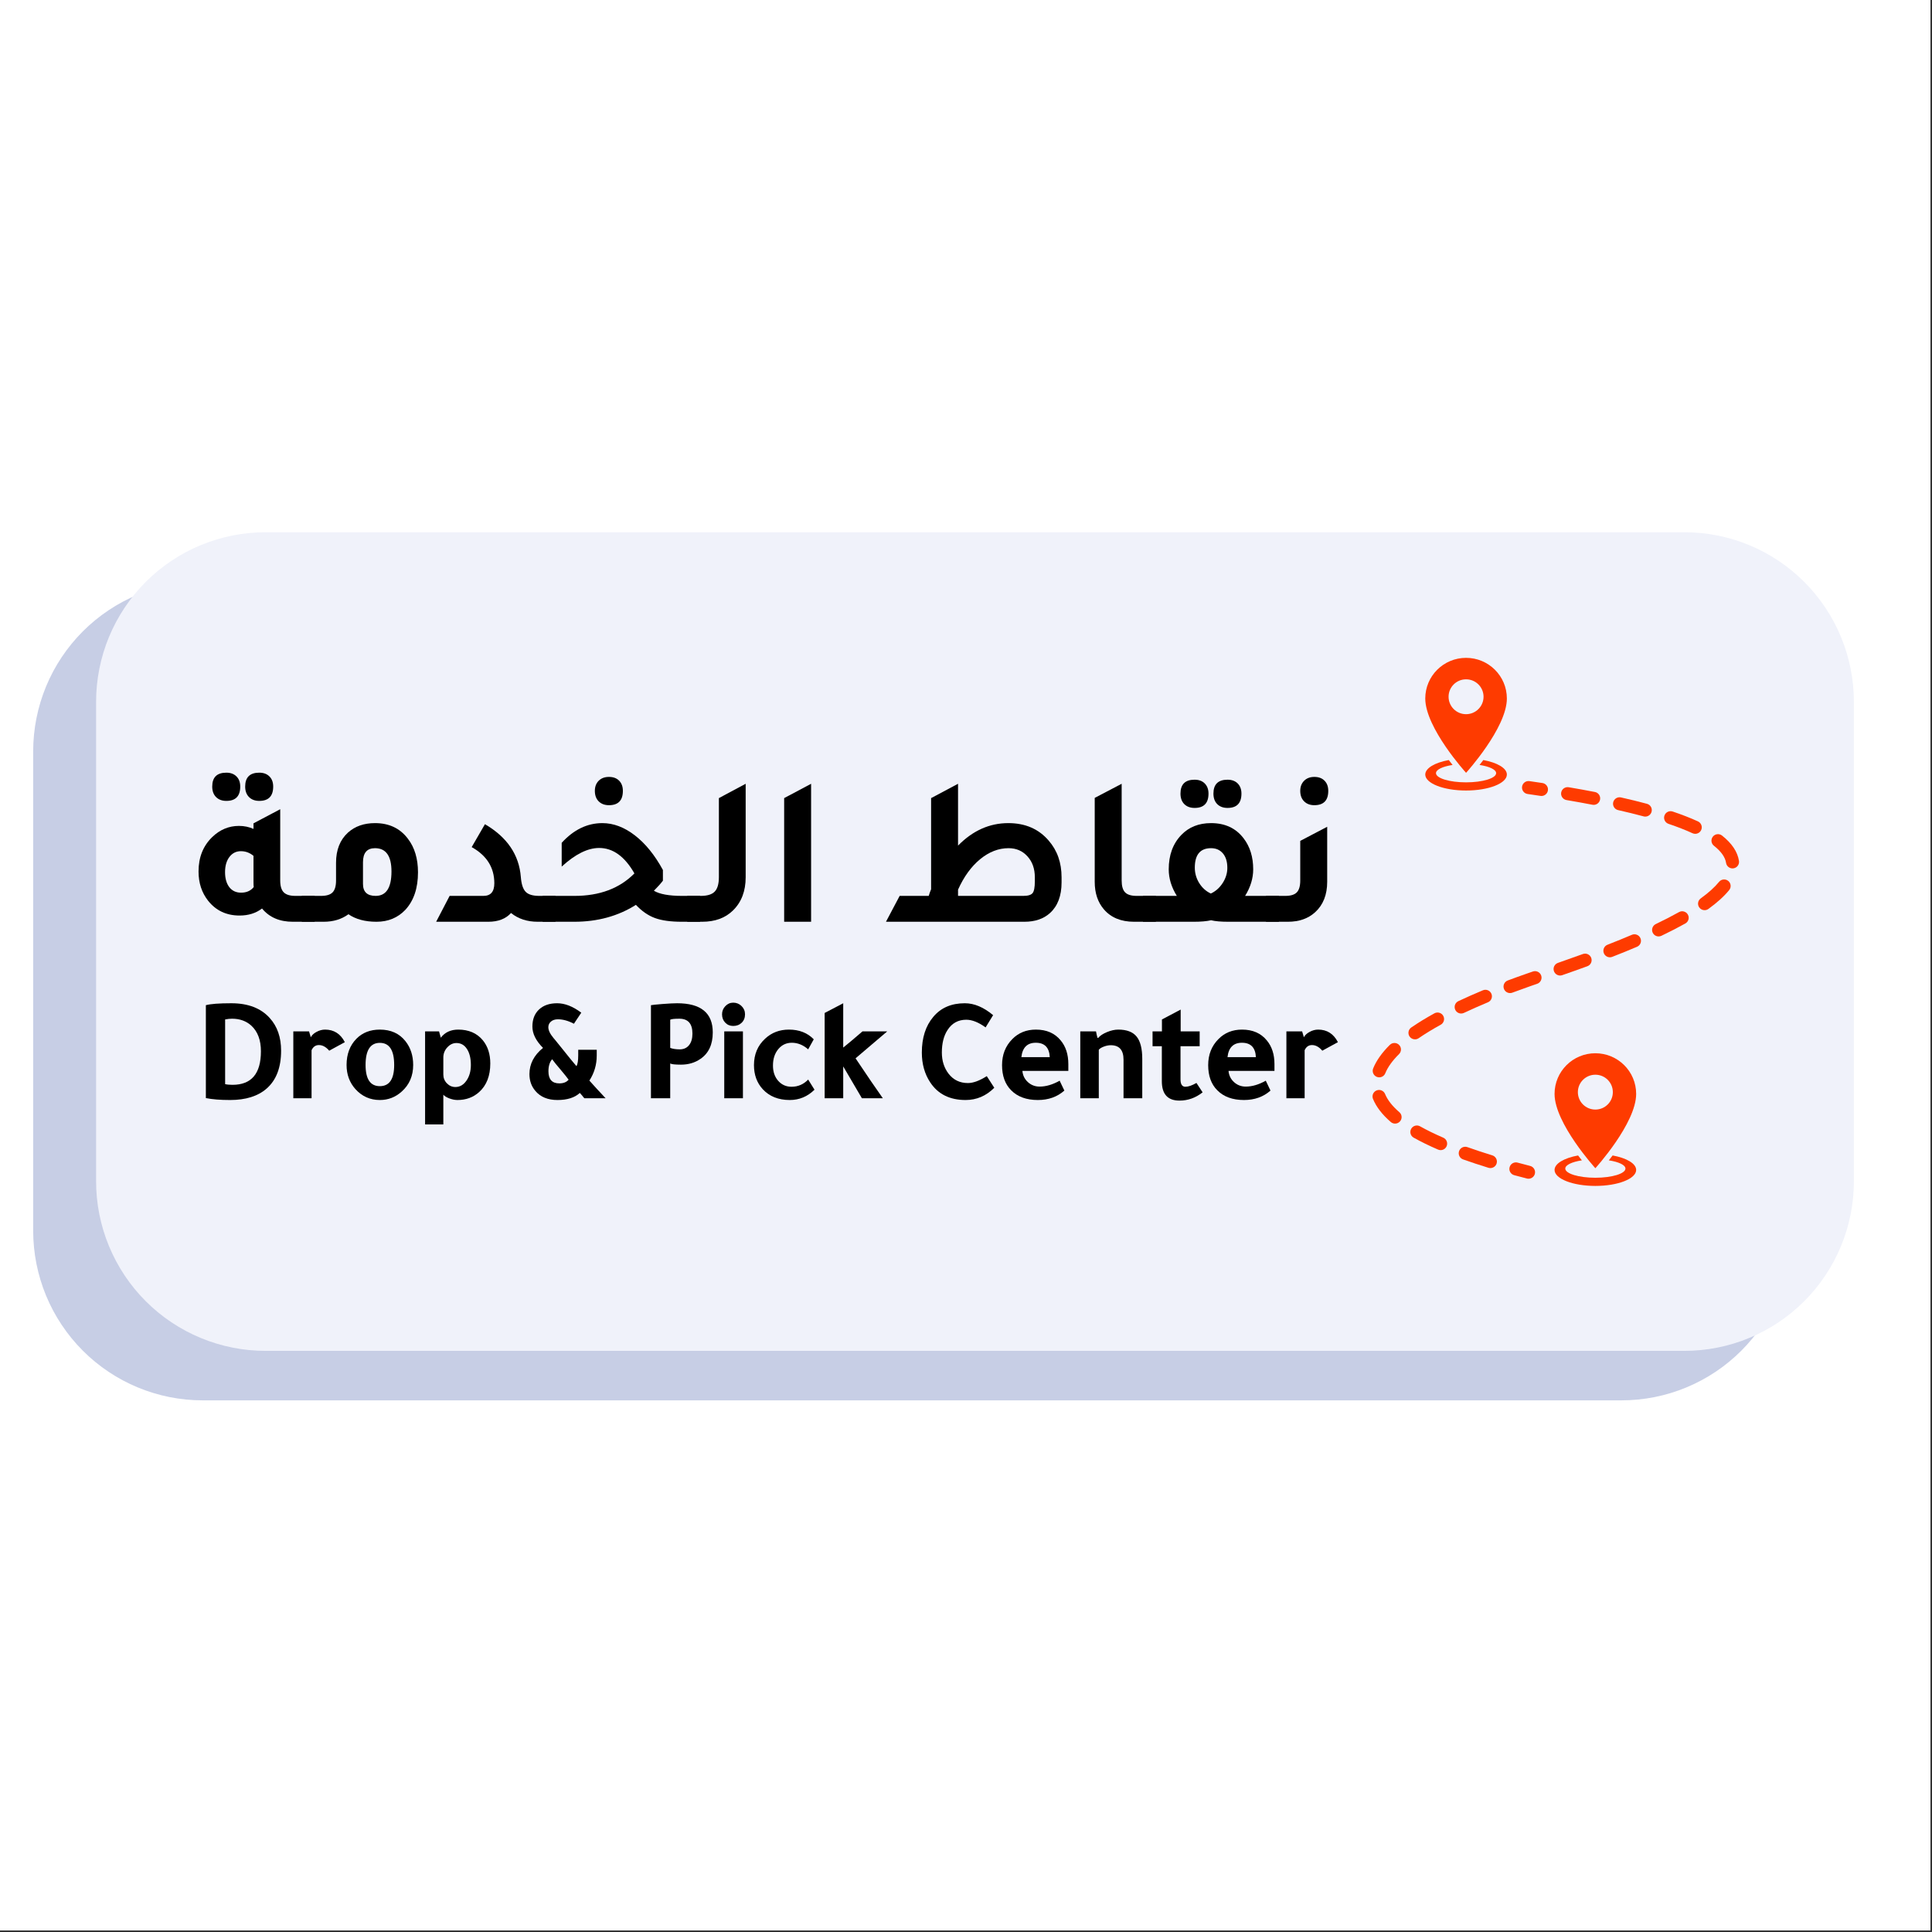 <svg xmlns="http://www.w3.org/2000/svg" xmlns:xlink="http://www.w3.org/1999/xlink" width="750" zoomAndPan="magnify" viewBox="0 0 562.5 562.5" height="750" preserveAspectRatio="xMidYMid meet" version="1.0"><rect x="0" y="0" width="562.5" height="562.5" fill="#333333" stroke="none"/><defs><g/><clipPath id="86d3b20c0d"><path d="M 0 0 L 562 0 L 562 562 L 0 562 Z M 0 0 " clip-rule="nonzero"/></clipPath><clipPath id="1f53e30587"><path d="M 9.59 169 L 522 169 L 522 407.711 L 9.59 407.711 Z M 9.59 169 " clip-rule="nonzero"/></clipPath><clipPath id="205ede6574"><path d="M 27 154.961 L 539.84 154.961 L 539.84 394 L 27 394 Z M 27 154.961 " clip-rule="nonzero"/></clipPath><clipPath id="5e90f3fd73"><path d="M 414 191.531 L 439 191.531 L 439 226 L 414 226 Z M 414 191.531 " clip-rule="nonzero"/></clipPath><clipPath id="f533c5fd39"><path d="M 452 336 L 477 336 L 477 345.281 L 452 345.281 Z M 452 336 " clip-rule="nonzero"/></clipPath><clipPath id="4756083885"><path d="M 399.262 317 L 409 317 L 409 328 L 399.262 328 Z M 399.262 317 " clip-rule="nonzero"/></clipPath><clipPath id="77de03e9a1"><path d="M 399.262 303 L 408 303 L 408 314 L 399.262 314 Z M 399.262 303 " clip-rule="nonzero"/></clipPath><clipPath id="bb6d4e0c36"><path d="M 498 242 L 506.512 242 L 506.512 253 L 498 253 Z M 498 242 " clip-rule="nonzero"/></clipPath></defs><g clip-path="url(#86d3b20c0d)"><path fill="#ffffff" d="M 0 0 L 562.5 0 L 562.5 1132.5 L 0 1132.5 Z M 0 0 " fill-opacity="1" fill-rule="nonzero"/><path fill="#ffffff" d="M 0 0 L 562.5 0 L 562.5 562.5 L 0 562.5 Z M 0 0 " fill-opacity="1" fill-rule="nonzero"/><path fill="#ffffff" d="M 0 0 L 562.5 0 L 562.5 562.5 L 0 562.5 Z M 0 0 " fill-opacity="1" fill-rule="nonzero"/></g><g clip-path="url(#1f53e30587)"><path fill="#c7cee5" d="M 59 169.363 L 472.098 169.363 C 473.715 169.363 475.324 169.445 476.934 169.602 C 478.543 169.762 480.141 170 481.723 170.312 C 483.309 170.629 484.875 171.023 486.422 171.492 C 487.969 171.961 489.488 172.504 490.98 173.125 C 492.473 173.742 493.934 174.434 495.355 175.195 C 496.781 175.957 498.168 176.789 499.512 177.688 C 500.855 178.586 502.152 179.551 503.398 180.574 C 504.648 181.602 505.844 182.688 506.988 183.828 C 508.129 184.973 509.215 186.172 510.238 187.422 C 511.266 188.672 512.227 189.969 513.125 191.312 C 514.02 192.656 514.852 194.043 515.613 195.469 C 516.375 196.895 517.066 198.355 517.684 199.852 C 518.301 201.344 518.844 202.867 519.316 204.414 C 519.785 205.961 520.176 207.527 520.492 209.113 C 520.805 210.703 521.043 212.301 521.203 213.91 C 521.359 215.52 521.438 217.133 521.438 218.75 L 521.438 358.324 C 521.438 359.941 521.359 361.555 521.203 363.164 C 521.043 364.773 520.805 366.375 520.492 367.961 C 520.176 369.547 519.785 371.113 519.316 372.66 C 518.844 374.207 518.301 375.73 517.684 377.223 C 517.066 378.719 516.375 380.18 515.613 381.605 C 514.852 383.031 514.02 384.418 513.125 385.762 C 512.227 387.105 511.266 388.402 510.238 389.656 C 509.215 390.906 508.129 392.102 506.988 393.246 C 505.844 394.391 504.648 395.473 503.398 396.5 C 502.152 397.527 500.855 398.488 499.512 399.387 C 498.168 400.285 496.781 401.117 495.355 401.879 C 493.934 402.641 492.473 403.332 490.98 403.949 C 489.488 404.57 487.969 405.113 486.422 405.582 C 484.875 406.051 483.309 406.445 481.723 406.762 C 480.141 407.078 478.543 407.312 476.934 407.473 C 475.324 407.629 473.715 407.711 472.098 407.711 L 59 407.711 C 57.387 407.711 55.773 407.629 54.164 407.473 C 52.555 407.312 50.961 407.078 49.375 406.762 C 47.789 406.445 46.223 406.051 44.68 405.582 C 43.133 405.113 41.613 404.57 40.117 403.949 C 38.625 403.332 37.168 402.641 35.742 401.879 C 34.316 401.117 32.934 400.285 31.59 399.387 C 30.246 398.488 28.949 397.527 27.699 396.5 C 26.449 395.473 25.254 394.391 24.113 393.246 C 22.969 392.102 21.887 390.906 20.859 389.656 C 19.836 388.402 18.871 387.105 17.977 385.762 C 17.078 384.418 16.246 383.031 15.484 381.605 C 14.723 380.18 14.035 378.719 13.414 377.223 C 12.797 375.73 12.254 374.207 11.785 372.66 C 11.316 371.113 10.922 369.547 10.609 367.961 C 10.293 366.375 10.055 364.773 9.898 363.164 C 9.738 361.555 9.66 359.941 9.66 358.324 L 9.66 218.75 C 9.66 217.133 9.738 215.52 9.898 213.91 C 10.055 212.301 10.293 210.703 10.609 209.113 C 10.922 207.527 11.316 205.961 11.785 204.414 C 12.254 202.867 12.797 201.344 13.414 199.852 C 14.035 198.355 14.723 196.895 15.484 195.469 C 16.246 194.043 17.078 192.656 17.977 191.312 C 18.871 189.969 19.836 188.672 20.859 187.422 C 21.887 186.172 22.969 184.973 24.113 183.828 C 25.254 182.688 26.449 181.602 27.699 180.574 C 28.949 179.551 30.246 178.586 31.59 177.688 C 32.934 176.789 34.316 175.957 35.742 175.195 C 37.168 174.434 38.625 173.742 40.117 173.125 C 41.613 172.504 43.133 171.961 44.68 171.492 C 46.223 171.023 47.789 170.629 49.375 170.312 C 50.961 170 52.555 169.762 54.164 169.602 C 55.773 169.445 57.387 169.363 59 169.363 Z M 59 169.363 " fill-opacity="1" fill-rule="nonzero"/></g><g clip-path="url(#205ede6574)"><path fill="#f0f2fa" d="M 77.316 154.961 L 490.414 154.961 C 492.031 154.961 493.645 155.039 495.25 155.199 C 496.859 155.355 498.457 155.594 500.043 155.91 C 501.625 156.223 503.191 156.617 504.738 157.086 C 506.285 157.555 507.805 158.102 509.297 158.719 C 510.789 159.336 512.25 160.027 513.676 160.789 C 515.098 161.555 516.484 162.383 517.828 163.281 C 519.172 164.18 520.469 165.145 521.719 166.168 C 522.965 167.195 524.16 168.281 525.305 169.426 C 526.449 170.566 527.531 171.766 528.555 173.016 C 529.582 174.266 530.543 175.562 531.441 176.906 C 532.34 178.254 533.168 179.637 533.93 181.062 C 534.691 182.492 535.383 183.949 536 185.445 C 536.617 186.941 537.164 188.461 537.633 190.008 C 538.102 191.555 538.492 193.125 538.809 194.711 C 539.125 196.297 539.359 197.895 539.52 199.504 C 539.676 201.113 539.758 202.727 539.758 204.344 L 539.758 343.918 C 539.758 345.535 539.676 347.152 539.52 348.762 C 539.359 350.371 539.125 351.969 538.809 353.555 C 538.492 355.141 538.102 356.707 537.633 358.254 C 537.164 359.805 536.617 361.324 536 362.816 C 535.383 364.312 534.691 365.773 533.93 367.199 C 533.168 368.625 532.34 370.012 531.441 371.355 C 530.543 372.699 529.582 374 528.555 375.25 C 527.531 376.5 526.449 377.695 525.305 378.84 C 524.16 379.984 522.965 381.066 521.719 382.094 C 520.469 383.121 519.172 384.082 517.828 384.98 C 516.484 385.879 515.098 386.711 513.676 387.473 C 512.25 388.234 510.789 388.926 509.297 389.543 C 507.805 390.164 506.285 390.707 504.738 391.176 C 503.191 391.648 501.625 392.039 500.043 392.355 C 498.457 392.672 496.859 392.906 495.25 393.066 C 493.645 393.227 492.031 393.305 490.414 393.305 L 77.316 393.305 C 75.703 393.305 74.09 393.227 72.48 393.066 C 70.875 392.906 69.277 392.672 67.691 392.355 C 66.105 392.039 64.543 391.648 62.996 391.176 C 61.449 390.707 59.93 390.164 58.438 389.543 C 56.941 388.926 55.484 388.234 54.059 387.473 C 52.633 386.711 51.25 385.879 49.906 384.98 C 48.562 384.082 47.266 383.121 46.016 382.094 C 44.766 381.066 43.57 379.984 42.43 378.84 C 41.285 377.695 40.203 376.5 39.176 375.25 C 38.152 374 37.191 372.699 36.293 371.355 C 35.395 370.012 34.566 368.625 33.805 367.199 C 33.043 365.773 32.352 364.312 31.734 362.816 C 31.113 361.324 30.57 359.805 30.102 358.254 C 29.633 356.707 29.242 355.141 28.926 353.555 C 28.609 351.969 28.371 350.371 28.215 348.762 C 28.055 347.152 27.977 345.535 27.977 343.918 L 27.977 204.344 C 27.977 202.727 28.055 201.113 28.215 199.504 C 28.371 197.895 28.609 196.297 28.926 194.711 C 29.242 193.125 29.633 191.555 30.102 190.008 C 30.57 188.461 31.113 186.941 31.734 185.445 C 32.352 183.949 33.043 182.492 33.805 181.062 C 34.566 179.637 35.395 178.254 36.293 176.906 C 37.191 175.562 38.152 174.266 39.176 173.016 C 40.203 171.766 41.285 170.566 42.43 169.426 C 43.57 168.281 44.766 167.195 46.016 166.168 C 47.266 165.145 48.562 164.18 49.906 163.281 C 51.25 162.383 52.633 161.555 54.059 160.789 C 55.484 160.027 56.941 159.336 58.438 158.719 C 59.93 158.102 61.449 157.555 62.996 157.086 C 64.543 156.617 66.105 156.223 67.691 155.91 C 69.277 155.594 70.875 155.355 72.48 155.199 C 74.09 155.039 75.703 154.961 77.316 154.961 Z M 77.316 154.961 " fill-opacity="1" fill-rule="nonzero"/></g><path fill="#fe3b00" d="M 426.844 230.16 C 433.402 230.16 438.723 228.074 438.723 225.508 C 438.723 223.641 435.918 222.031 431.871 221.289 C 431.488 221.797 431.117 222.273 430.766 222.715 C 433.633 223.152 435.598 224.059 435.598 225.105 C 435.598 226.582 431.68 227.781 426.844 227.781 C 422.004 227.781 418.086 226.582 418.086 225.105 C 418.086 224.059 420.051 223.152 422.918 222.715 C 422.566 222.273 422.195 221.797 421.812 221.289 C 417.766 222.031 414.965 223.641 414.965 225.508 C 414.965 228.074 420.281 230.16 426.844 230.16 " fill-opacity="1" fill-rule="nonzero"/><g clip-path="url(#5e90f3fd73)"><path fill="#fe3b00" d="M 421.75 202.855 C 421.75 200.055 424.031 197.785 426.844 197.785 C 429.652 197.785 431.934 200.055 431.934 202.855 C 431.934 205.66 429.652 207.934 426.844 207.934 C 424.031 207.934 421.75 205.66 421.75 202.855 Z M 438.723 203.363 C 438.723 196.828 433.402 191.531 426.844 191.531 C 420.281 191.531 414.965 196.828 414.965 203.363 C 414.965 211.938 426.844 225.004 426.844 225.004 C 426.844 225.004 438.723 211.938 438.723 203.363 " fill-opacity="1" fill-rule="nonzero"/></g><g clip-path="url(#f533c5fd39)"><path fill="#fe3b00" d="M 469.516 336.41 C 469.133 336.918 468.762 337.395 468.41 337.836 C 471.277 338.273 473.246 339.18 473.246 340.227 C 473.246 341.703 469.324 342.902 464.488 342.902 C 459.652 342.902 455.73 341.703 455.73 340.227 C 455.73 339.18 457.699 338.273 460.562 337.836 C 460.215 337.395 459.844 336.918 459.457 336.41 C 455.41 337.152 452.609 338.762 452.609 340.629 C 452.609 343.199 457.926 345.281 464.488 345.281 C 471.047 345.281 476.367 343.199 476.367 340.629 C 476.367 338.762 473.562 337.152 469.516 336.41 " fill-opacity="1" fill-rule="nonzero"/></g><path fill="#fe3b00" d="M 464.488 323.051 C 461.676 323.051 459.395 320.781 459.395 317.98 C 459.395 315.176 461.676 312.902 464.488 312.902 C 467.301 312.902 469.578 315.176 469.578 317.98 C 469.578 320.781 467.301 323.051 464.488 323.051 Z M 464.488 306.652 C 457.926 306.652 452.609 311.949 452.609 318.488 C 452.609 327.059 464.488 340.125 464.488 340.125 C 464.488 340.125 476.367 327.059 476.367 318.488 C 476.367 311.949 471.047 306.652 464.488 306.652 " fill-opacity="1" fill-rule="nonzero"/><path fill="#fe3b00" d="M 449.078 227.977 C 447.844 227.793 446.586 227.609 445.301 227.426 C 444.258 227.27 443.301 227.992 443.148 229.031 C 443 230.062 443.723 231.023 444.762 231.172 C 446.035 231.355 447.285 231.539 448.508 231.723 C 448.605 231.738 448.699 231.746 448.797 231.746 C 449.723 231.746 450.531 231.074 450.672 230.133 C 450.832 229.102 450.117 228.137 449.078 227.977 " fill-opacity="1" fill-rule="nonzero"/><g clip-path="url(#4756083885)"><path fill="#fe3b00" d="M 403.266 318.52 C 402.871 317.551 401.762 317.086 400.789 317.48 C 399.816 317.875 399.352 318.98 399.746 319.949 C 400.695 322.266 402.441 324.531 404.934 326.676 C 405.293 326.988 405.738 327.137 406.176 327.137 C 406.707 327.137 407.238 326.914 407.617 326.48 C 408.301 325.691 408.215 324.496 407.422 323.812 C 405.383 322.059 403.988 320.281 403.266 318.52 " fill-opacity="1" fill-rule="nonzero"/></g><path fill="#fe3b00" d="M 426.23 294.902 C 428.418 293.875 430.762 292.836 433.203 291.816 C 434.176 291.414 434.629 290.305 434.227 289.34 C 433.82 288.375 432.707 287.918 431.738 288.324 C 429.246 289.363 426.844 290.426 424.605 291.48 C 423.656 291.926 423.25 293.059 423.699 294.004 C 424.023 294.684 424.707 295.086 425.418 295.086 C 425.691 295.086 425.969 295.027 426.23 294.902 " fill-opacity="1" fill-rule="nonzero"/><path fill="#fe3b00" d="M 411.969 302.605 C 412.344 302.605 412.719 302.496 413.047 302.27 C 414.93 300.977 417.09 299.656 419.465 298.348 C 420.383 297.84 420.715 296.688 420.203 295.77 C 419.695 294.855 418.539 294.527 417.621 295.031 C 415.141 296.402 412.871 297.789 410.891 299.152 C 410.023 299.75 409.809 300.93 410.402 301.789 C 410.773 302.32 411.367 302.605 411.969 302.605 " fill-opacity="1" fill-rule="nonzero"/><path fill="#fe3b00" d="M 420.191 331.227 C 417.695 330.148 415.43 329.039 413.453 327.93 C 412.543 327.414 411.383 327.738 410.867 328.648 C 410.352 329.559 410.672 330.715 411.586 331.227 C 413.676 332.402 416.062 333.57 418.68 334.699 C 418.922 334.809 419.18 334.859 419.434 334.859 C 420.168 334.859 420.867 334.434 421.18 333.719 C 421.598 332.758 421.152 331.645 420.191 331.227 " fill-opacity="1" fill-rule="nonzero"/><path fill="#fe3b00" d="M 456.09 232.938 C 458.703 233.379 461.238 233.84 463.629 234.301 C 463.75 234.328 463.875 234.336 463.996 234.336 C 464.887 234.336 465.68 233.711 465.855 232.805 C 466.059 231.777 465.387 230.785 464.355 230.586 C 461.938 230.117 459.371 229.652 456.727 229.203 C 455.699 229.031 454.711 229.719 454.535 230.75 C 454.359 231.781 455.055 232.762 456.09 232.938 " fill-opacity="1" fill-rule="nonzero"/><g clip-path="url(#77de03e9a1)"><path fill="#fe3b00" d="M 400.852 313.527 C 401.082 313.621 401.324 313.664 401.562 313.664 C 402.312 313.664 403.027 313.219 403.324 312.48 C 404.047 310.688 405.395 308.809 407.328 306.898 C 408.074 306.164 408.078 304.965 407.34 304.223 C 406.602 303.48 405.398 303.477 404.652 304.211 C 402.352 306.484 400.719 308.789 399.801 311.062 C 399.406 312.035 399.879 313.137 400.852 313.527 " fill-opacity="1" fill-rule="nonzero"/></g><g clip-path="url(#bb6d4e0c36)"><path fill="#fe3b00" d="M 506.301 250.656 C 505.895 248.016 504.238 245.535 501.371 243.273 C 500.547 242.625 499.352 242.762 498.699 243.582 C 498.047 244.406 498.188 245.594 499.012 246.242 C 501.102 247.891 502.289 249.566 502.543 251.227 C 502.688 252.164 503.496 252.836 504.418 252.836 C 504.516 252.836 504.609 252.828 504.707 252.812 C 505.742 252.656 506.457 251.688 506.301 250.656 " fill-opacity="1" fill-rule="nonzero"/></g><path fill="#fe3b00" d="M 503.168 256.473 C 502.352 255.816 501.156 255.945 500.496 256.758 C 499.254 258.293 497.461 259.91 495.168 261.57 C 494.32 262.184 494.129 263.367 494.75 264.215 C 495.117 264.727 495.699 264.996 496.285 264.996 C 496.676 264.996 497.066 264.879 497.402 264.637 C 499.969 262.777 502.004 260.93 503.457 259.137 C 504.113 258.32 503.984 257.129 503.168 256.473 " fill-opacity="1" fill-rule="nonzero"/><path fill="#fe3b00" d="M 479.516 234.027 C 477.168 233.395 474.625 232.77 471.953 232.172 C 470.934 231.938 469.914 232.578 469.68 233.602 C 469.449 234.621 470.094 235.633 471.117 235.863 C 473.734 236.453 476.227 237.066 478.523 237.684 C 478.688 237.73 478.855 237.75 479.02 237.75 C 479.859 237.75 480.625 237.191 480.852 236.348 C 481.129 235.34 480.527 234.301 479.516 234.027 " fill-opacity="1" fill-rule="nonzero"/><path fill="#fe3b00" d="M 434.48 336.379 C 431.922 335.594 429.488 334.789 427.25 333.988 C 426.254 333.637 425.172 334.148 424.816 335.133 C 424.465 336.117 424.977 337.203 425.965 337.555 C 428.262 338.375 430.75 339.195 433.363 340 C 433.547 340.055 433.738 340.082 433.922 340.082 C 434.734 340.082 435.488 339.559 435.738 338.746 C 436.047 337.746 435.484 336.688 434.48 336.379 " fill-opacity="1" fill-rule="nonzero"/><path fill="#fe3b00" d="M 495.293 241.668 C 495.734 240.719 495.316 239.594 494.367 239.152 C 492.223 238.168 489.746 237.199 487.008 236.277 C 486.012 235.941 484.934 236.473 484.598 237.465 C 484.262 238.453 484.793 239.527 485.789 239.863 C 488.402 240.742 490.754 241.664 492.77 242.594 C 493.027 242.711 493.301 242.766 493.566 242.766 C 494.285 242.766 494.973 242.359 495.293 241.668 " fill-opacity="1" fill-rule="nonzero"/><path fill="#fe3b00" d="M 488.828 265.562 C 486.809 266.695 484.539 267.863 482.082 269.039 C 481.137 269.492 480.738 270.621 481.191 271.562 C 481.516 272.246 482.195 272.641 482.906 272.641 C 483.18 272.641 483.461 272.578 483.727 272.453 C 486.258 271.242 488.602 270.035 490.695 268.863 C 491.609 268.348 491.934 267.195 491.418 266.281 C 490.902 265.371 489.746 265.047 488.828 265.562 " fill-opacity="1" fill-rule="nonzero"/><path fill="#fe3b00" d="M 475.121 272.168 C 472.902 273.117 470.516 274.086 468.027 275.059 C 467.051 275.438 466.57 276.539 466.953 277.512 C 467.246 278.258 467.965 278.715 468.723 278.715 C 468.953 278.715 469.188 278.672 469.414 278.582 C 471.938 277.602 474.359 276.613 476.617 275.652 C 477.582 275.242 478.031 274.129 477.617 273.168 C 477.207 272.207 476.086 271.758 475.121 272.168 " fill-opacity="1" fill-rule="nonzero"/><path fill="#fe3b00" d="M 454.223 284.023 C 454.43 284.023 454.641 283.988 454.848 283.918 C 457.129 283.125 459.586 282.258 462.152 281.32 C 463.141 280.961 463.645 279.875 463.285 278.891 C 462.922 277.91 461.828 277.406 460.848 277.766 C 458.301 278.691 455.859 279.555 453.598 280.344 C 452.605 280.688 452.082 281.766 452.43 282.754 C 452.703 283.535 453.438 284.023 454.223 284.023 " fill-opacity="1" fill-rule="nonzero"/><path fill="#fe3b00" d="M 446.297 282.852 L 444.402 283.508 C 442.551 284.152 440.727 284.812 438.98 285.465 C 437.996 285.836 437.5 286.926 437.871 287.906 C 438.156 288.664 438.883 289.133 439.652 289.133 C 439.871 289.133 440.102 289.094 440.32 289.012 C 442.039 288.367 443.836 287.719 445.656 287.082 L 447.539 286.434 C 448.531 286.09 449.059 285.012 448.715 284.023 C 448.371 283.035 447.285 282.512 446.297 282.852 " fill-opacity="1" fill-rule="nonzero"/><path fill="#fe3b00" d="M 445.504 339.457 C 444.254 339.137 443.035 338.816 441.852 338.496 C 440.832 338.219 439.793 338.82 439.52 339.828 C 439.242 340.84 439.844 341.879 440.855 342.152 C 442.059 342.477 443.293 342.801 444.559 343.125 C 444.719 343.168 444.879 343.184 445.031 343.184 C 445.879 343.184 446.652 342.617 446.871 341.762 C 447.133 340.75 446.52 339.719 445.504 339.457 " fill-opacity="1" fill-rule="nonzero"/><g fill="#000000" fill-opacity="1"><g transform="translate(55.929, 268.369)"><g><path d="M 9.969 -35.188 C 8.719 -35.188 7.719 -35.562 6.969 -36.312 C 6.227 -37.062 5.859 -38.078 5.859 -39.359 C 5.859 -42.055 7.227 -43.406 9.969 -43.406 C 11.207 -43.406 12.191 -43.039 12.922 -42.312 C 13.648 -41.594 14.016 -40.609 14.016 -39.359 C 14.016 -36.578 12.664 -35.188 9.969 -35.188 Z M 19.562 -35.188 C 18.312 -35.188 17.312 -35.562 16.562 -36.312 C 15.82 -37.062 15.453 -38.078 15.453 -39.359 C 15.453 -42.055 16.82 -43.406 19.562 -43.406 C 20.801 -43.406 21.785 -43.039 22.516 -42.312 C 23.242 -41.594 23.609 -40.609 23.609 -39.359 C 23.609 -36.578 22.258 -35.188 19.562 -35.188 Z M 30.078 -7.531 L 35.688 -7.531 L 35.688 0 L 29.328 0 C 25.473 0 22.484 -1.285 20.359 -3.859 C 18.578 -2.492 16.398 -1.812 13.828 -1.812 C 10.004 -1.812 6.953 -3.242 4.672 -6.109 C 2.805 -8.473 1.875 -11.316 1.875 -14.641 C 1.875 -18.742 3.203 -22.082 5.859 -24.656 C 8.098 -26.82 10.691 -27.906 13.641 -27.906 C 15.172 -27.906 16.582 -27.613 17.875 -27.031 L 17.875 -28.656 L 25.656 -32.766 L 25.656 -12.016 C 25.656 -10.398 26 -9.25 26.688 -8.562 C 27.375 -7.875 28.504 -7.531 30.078 -7.531 Z M 17.875 -19.188 C 16.789 -20.094 15.566 -20.547 14.203 -20.547 C 12.828 -20.547 11.711 -19.984 10.859 -18.859 C 10.016 -17.742 9.594 -16.273 9.594 -14.453 C 9.594 -12.617 10.004 -11.16 10.828 -10.078 C 11.66 -9.004 12.805 -8.469 14.266 -8.469 C 15.836 -8.469 17.062 -9.008 17.938 -10.094 C 17.895 -10.426 17.875 -10.941 17.875 -11.641 Z M 17.875 -19.188 "/></g></g></g><g fill="#000000" fill-opacity="1"><g transform="translate(89.744, 268.369)"><g><path d="M 8.094 -17.188 C 8.094 -20.926 9.254 -23.852 11.578 -25.969 C 13.617 -27.801 16.238 -28.719 19.438 -28.719 C 23.539 -28.719 26.734 -27.203 29.016 -24.172 C 30.973 -21.629 31.953 -18.367 31.953 -14.391 C 31.953 -9.773 30.727 -6.141 28.281 -3.484 C 26.07 -1.16 23.27 0 19.875 0 C 16.551 0 13.828 -0.727 11.703 -2.188 C 9.711 -0.727 7.305 0 4.484 0 L -1.875 0 L -1.875 -7.531 L 3.734 -7.531 C 5.316 -7.531 6.438 -7.875 7.094 -8.562 C 7.758 -9.25 8.094 -10.398 8.094 -12.016 Z M 15.938 -11.031 C 15.938 -8.695 17.164 -7.531 19.625 -7.531 C 22.695 -7.531 24.234 -9.898 24.234 -14.641 C 24.234 -19.16 22.633 -21.422 19.438 -21.422 C 17.102 -21.422 15.938 -20.051 15.938 -17.312 Z M 15.938 -11.031 "/></g></g></g><g fill="#000000" fill-opacity="1"><g transform="translate(126.361, 268.369)"><g><path d="M 0.625 0 L 4.547 -7.531 L 14.391 -7.531 C 16.504 -7.531 17.562 -8.754 17.562 -11.203 C 17.562 -15.773 15.363 -19.285 10.969 -21.734 L 14.828 -28.406 C 21.297 -24.625 24.781 -19.492 25.281 -13.016 C 25.445 -10.941 25.914 -9.508 26.688 -8.719 C 27.457 -7.926 28.773 -7.531 30.641 -7.531 L 35.375 -7.531 L 35.375 0 L 30.203 0 C 27.129 0 24.535 -0.848 22.422 -2.547 C 20.879 -0.848 18.676 0 15.812 0 Z M 0.625 0 "/></g></g></g><g fill="#000000" fill-opacity="1"><g transform="translate(159.864, 268.369)"><g><path d="M 17.438 -33.938 C 16.188 -33.938 15.188 -34.312 14.438 -35.062 C 13.695 -35.812 13.328 -36.828 13.328 -38.109 C 13.328 -39.316 13.695 -40.297 14.438 -41.047 C 15.188 -41.797 16.188 -42.172 17.438 -42.172 C 18.688 -42.172 19.672 -41.805 20.391 -41.078 C 21.117 -40.348 21.484 -39.359 21.484 -38.109 C 21.484 -35.328 20.133 -33.938 17.438 -33.938 Z M 38.734 -7.531 L 43.969 -7.531 L 43.969 0 L 38.672 0 C 35.391 0 32.766 -0.363 30.797 -1.094 C 28.828 -1.82 26.988 -3.098 25.281 -4.922 C 20.094 -1.641 14.113 0 7.344 0 L -1.875 0 L -1.875 -7.531 L 7.406 -7.531 C 14.719 -7.531 20.531 -9.711 24.844 -14.078 C 22.02 -19.016 18.598 -21.484 14.578 -21.484 C 11.254 -21.484 7.617 -19.676 3.672 -16.062 L 3.672 -22.984 C 7.16 -26.805 11.109 -28.719 15.516 -28.719 C 18.742 -28.719 21.895 -27.531 24.969 -25.156 C 28.039 -22.789 30.766 -19.43 33.141 -15.078 L 33.141 -11.953 C 32.473 -11.086 31.598 -10.113 30.516 -9.031 C 32.18 -8.031 34.922 -7.531 38.734 -7.531 Z M 38.734 -7.531 "/></g></g></g><g fill="#000000" fill-opacity="1"><g transform="translate(201.96, 268.369)"><g><path d="M -1.875 0 L -1.875 -7.531 L 2.062 -7.531 C 3.969 -7.531 5.32 -7.945 6.125 -8.781 C 6.938 -9.613 7.344 -11.023 7.344 -13.016 L 7.344 -36 L 15.141 -40.172 L 15.141 -12.953 C 15.141 -8.922 13.91 -5.703 11.453 -3.297 C 9.211 -1.098 6.223 0 2.484 0 Z M -1.875 0 "/></g></g></g><g fill="#000000" fill-opacity="1"><g transform="translate(222.698, 268.369)"><g><path d="M 5.609 0 L 5.609 -36 L 13.453 -40.172 L 13.453 0 Z M 5.609 0 "/></g></g></g><g fill="#000000" fill-opacity="1"><g transform="translate(241.753, 268.369)"><g/></g></g><g fill="#000000" fill-opacity="1"><g transform="translate(256.699, 268.369)"><g><path d="M 22.234 -22.172 C 26.516 -26.535 31.395 -28.719 36.875 -28.719 C 41.812 -28.719 45.734 -27.016 48.641 -23.609 C 51.129 -20.742 52.375 -17.191 52.375 -12.953 L 52.375 -11.453 C 52.375 -7.555 51.254 -4.586 49.016 -2.547 C 47.148 -0.848 44.66 0 41.547 0 L 1.25 0 L 5.234 -7.531 L 13.703 -7.531 C 13.867 -8.113 14.098 -8.758 14.391 -9.469 L 14.391 -36 L 22.234 -40.172 Z M 44.594 -11.766 L 44.594 -12.953 C 44.594 -15.441 43.875 -17.473 42.438 -19.047 C 41.008 -20.629 39.176 -21.422 36.938 -21.422 C 34.031 -21.422 31.273 -20.352 28.672 -18.219 C 26.078 -16.082 23.93 -13.125 22.234 -9.344 L 22.234 -7.531 L 41.234 -7.531 C 42.598 -7.531 43.5 -7.801 43.938 -8.344 C 44.375 -8.883 44.594 -10.023 44.594 -11.766 Z M 44.594 -11.766 "/></g></g></g><g fill="#000000" fill-opacity="1"><g transform="translate(313.118, 268.369)"><g><path d="M 17.062 0 C 13.281 0 10.352 -1.203 8.281 -3.609 C 6.5 -5.68 5.609 -8.359 5.609 -11.641 L 5.609 -36.062 L 13.453 -40.172 L 13.453 -12.016 C 13.453 -10.398 13.785 -9.25 14.453 -8.562 C 15.117 -7.875 16.238 -7.531 17.812 -7.531 L 23.422 -7.531 L 23.422 0 Z M 17.062 0 "/></g></g></g><g fill="#000000" fill-opacity="1"><g transform="translate(334.665, 268.369)"><g><path d="M 13.141 -33.141 C 11.891 -33.141 10.891 -33.508 10.141 -34.25 C 9.398 -35 9.031 -36.02 9.031 -37.312 C 9.031 -40.008 10.398 -41.359 13.141 -41.359 C 14.391 -41.359 15.375 -40.992 16.094 -40.266 C 16.82 -39.535 17.188 -38.551 17.188 -37.312 C 17.188 -34.531 15.836 -33.141 13.141 -33.141 Z M 22.734 -33.141 C 21.484 -33.141 20.484 -33.508 19.734 -34.25 C 18.992 -35 18.625 -36.02 18.625 -37.312 C 18.625 -40.008 19.992 -41.359 22.734 -41.359 C 23.973 -41.359 24.957 -40.992 25.688 -40.266 C 26.414 -39.535 26.781 -38.551 26.781 -37.312 C 26.781 -34.531 25.43 -33.141 22.734 -33.141 Z M 27.844 -7.531 L 37.688 -7.531 L 37.688 0 L 22.922 0 C 20.805 0 19.145 -0.145 17.938 -0.438 C 16.645 -0.145 14.984 0 12.953 0 L -1.875 0 L -1.875 -7.531 L 7.969 -7.531 C 6.395 -10.062 5.609 -12.641 5.609 -15.266 C 5.609 -19.41 6.832 -22.75 9.281 -25.281 C 11.477 -27.57 14.363 -28.719 17.938 -28.719 C 22.008 -28.719 25.164 -27.242 27.406 -24.297 C 29.27 -21.879 30.203 -18.867 30.203 -15.266 C 30.203 -12.641 29.414 -10.062 27.844 -7.531 Z M 17.875 -8.219 C 19.289 -8.883 20.441 -9.91 21.328 -11.297 C 22.223 -12.691 22.672 -14.156 22.672 -15.688 C 22.672 -17.477 22.242 -18.879 21.391 -19.891 C 20.535 -20.91 19.383 -21.422 17.938 -21.422 C 14.781 -21.422 13.203 -19.531 13.203 -15.75 C 13.203 -14.133 13.633 -12.629 14.5 -11.234 C 15.375 -9.848 16.5 -8.844 17.875 -8.219 Z M 17.875 -8.219 "/></g></g></g><g fill="#000000" fill-opacity="1"><g transform="translate(370.472, 268.369)"><g><path d="M 12.203 -33.938 C 10.961 -33.938 9.969 -34.312 9.219 -35.062 C 8.469 -35.812 8.094 -36.828 8.094 -38.109 C 8.094 -39.316 8.469 -40.297 9.219 -41.047 C 9.969 -41.797 10.961 -42.172 12.203 -42.172 C 13.453 -42.172 14.438 -41.805 15.156 -41.078 C 15.883 -40.348 16.25 -39.359 16.25 -38.109 C 16.25 -35.328 14.898 -33.938 12.203 -33.938 Z M -1.875 0 L -1.875 -7.531 L 3.734 -7.531 C 5.316 -7.531 6.438 -7.875 7.094 -8.562 C 7.758 -9.25 8.094 -10.398 8.094 -12.016 L 8.094 -23.547 L 15.938 -27.656 L 15.938 -11.641 C 15.938 -7.867 14.773 -4.922 12.453 -2.797 C 10.422 -0.93 7.766 0 4.484 0 Z M -1.875 0 "/></g></g></g><g fill="#000000" fill-opacity="1"><g transform="translate(56.499, 319.752)"><g><path d="M 3.438 -27.094 C 4.832 -27.469 7.301 -27.656 10.844 -27.656 C 15.727 -27.656 19.457 -26.223 22.031 -23.359 C 24.238 -20.93 25.344 -17.758 25.344 -13.844 C 25.344 -8.957 23.941 -5.285 21.141 -2.828 C 18.598 -0.598 15.051 0.516 10.5 0.516 C 7.645 0.516 5.289 0.328 3.438 -0.047 Z M 9.047 -4.109 C 9.617 -3.973 10.332 -3.906 11.188 -3.906 C 16.707 -3.906 19.469 -7.16 19.469 -13.672 C 19.469 -16.898 18.551 -19.375 16.719 -21.094 C 15.227 -22.469 13.344 -23.156 11.062 -23.156 C 10.406 -23.156 9.734 -23.082 9.047 -22.938 Z M 9.047 -4.109 "/></g></g></g><g fill="#000000" fill-opacity="1"><g transform="translate(82.477, 319.752)"><g><path d="M 7.5 -19.469 L 8.016 -17.75 C 8.305 -18.352 8.859 -18.875 9.672 -19.312 C 10.484 -19.758 11.316 -19.984 12.172 -19.984 C 14.742 -19.984 16.66 -18.766 17.922 -16.328 L 13.375 -13.844 C 12.438 -14.938 11.438 -15.484 10.375 -15.484 C 9.406 -15.484 8.691 -14.984 8.234 -13.984 L 8.234 0 L 2.922 0 L 2.922 -19.469 Z M 7.5 -19.469 "/></g></g></g><g fill="#000000" fill-opacity="1"><g transform="translate(99.28, 319.752)"><g><path d="M 11.312 -19.984 C 14.52 -19.984 17.008 -18.852 18.781 -16.594 C 20.27 -14.707 21.016 -12.406 21.016 -9.688 C 21.016 -6.52 19.91 -3.945 17.703 -1.969 C 15.879 -0.312 13.75 0.516 11.312 0.516 C 8.488 0.516 6.117 -0.539 4.203 -2.656 C 2.484 -4.57 1.625 -6.914 1.625 -9.688 C 1.625 -12.832 2.582 -15.379 4.5 -17.328 C 6.25 -19.098 8.52 -19.984 11.312 -19.984 Z M 11.312 -3.516 C 14.094 -3.516 15.484 -5.57 15.484 -9.688 C 15.484 -13.977 14.094 -16.125 11.312 -16.125 C 8.539 -16.125 7.156 -13.977 7.156 -9.688 C 7.156 -5.57 8.539 -3.516 11.312 -3.516 Z M 11.312 -3.516 "/></g></g></g><g fill="#000000" fill-opacity="1"><g transform="translate(120.842, 319.752)"><g><path d="M 6.984 -19.469 L 7.5 -17.625 C 8.695 -19.195 10.383 -19.984 12.562 -19.984 C 15.625 -19.984 18.008 -18.953 19.719 -16.891 C 21.176 -15.117 21.906 -12.863 21.906 -10.125 C 21.906 -6.52 20.82 -3.742 18.656 -1.797 C 16.938 -0.254 14.832 0.516 12.344 0.516 C 11.602 0.516 10.816 0.359 9.984 0.047 C 9.16 -0.266 8.578 -0.625 8.234 -1.031 L 8.234 7.625 L 2.922 7.625 L 2.922 -19.469 Z M 8.234 -11.875 L 8.234 -6.906 C 8.234 -5.906 8.582 -5.047 9.281 -4.328 C 9.977 -3.617 10.801 -3.266 11.75 -3.266 C 13.031 -3.266 14.098 -3.879 14.953 -5.109 C 15.816 -6.336 16.25 -7.863 16.25 -9.688 C 16.25 -11.633 15.867 -13.188 15.109 -14.344 C 14.359 -15.5 13.336 -16.078 12.047 -16.078 C 11.047 -16.078 10.16 -15.656 9.391 -14.812 C 8.617 -13.969 8.234 -12.988 8.234 -11.875 Z M 8.234 -11.875 "/></g></g></g><g fill="#000000" fill-opacity="1"><g transform="translate(143.304, 319.752)"><g/></g></g><g fill="#000000" fill-opacity="1"><g transform="translate(152.521, 319.752)"><g><path d="M 15.828 -14.109 L 21.219 -14.109 L 21.219 -12.438 C 21.219 -9.781 20.504 -7.348 19.078 -5.141 C 20.391 -3.66 21.961 -1.945 23.797 0 L 17.625 0 C 17.445 -0.164 17.242 -0.41 17.016 -0.734 C 16.734 -1.078 16.492 -1.348 16.297 -1.547 C 14.805 -0.172 12.633 0.516 9.781 0.516 C 6.977 0.516 4.832 -0.367 3.344 -2.141 C 2.195 -3.484 1.625 -5.113 1.625 -7.031 C 1.625 -9.977 2.941 -12.52 5.578 -14.656 C 3.516 -16.719 2.484 -18.789 2.484 -20.875 C 2.484 -22.969 3.125 -24.617 4.406 -25.828 C 5.695 -27.047 7.457 -27.656 9.688 -27.656 C 11.945 -27.656 14.289 -26.738 16.719 -24.906 C 16.406 -24.445 15.879 -23.66 15.141 -22.547 C 14.91 -22.18 14.723 -21.895 14.578 -21.688 C 12.953 -22.551 11.395 -22.984 9.906 -22.984 C 9.07 -22.984 8.398 -22.766 7.891 -22.328 C 7.379 -21.898 7.125 -21.348 7.125 -20.672 C 7.125 -19.785 7.633 -18.727 8.656 -17.5 C 8.832 -17.289 8.977 -17.117 9.094 -16.984 C 9.633 -16.328 10.363 -15.426 11.281 -14.281 C 13.051 -12.051 14.395 -10.406 15.312 -9.344 C 15.656 -9.883 15.828 -10.941 15.828 -12.516 Z M 8.234 -11.359 C 7.516 -10.535 7.156 -9.363 7.156 -7.844 C 7.156 -5.5 8.211 -4.328 10.328 -4.328 C 11.535 -4.328 12.438 -4.688 13.031 -5.406 C 12.551 -6.062 11.797 -7.004 10.766 -8.234 C 9.586 -9.609 8.742 -10.648 8.234 -11.359 Z M 8.234 -11.359 "/></g></g></g><g fill="#000000" fill-opacity="1"><g transform="translate(176.869, 319.752)"><g/></g></g><g fill="#000000" fill-opacity="1"><g transform="translate(186.085, 319.752)"><g><path d="M 3.438 0 L 3.438 -27.094 C 3.832 -27.176 4.957 -27.289 6.812 -27.438 C 8.676 -27.582 10.094 -27.656 11.062 -27.656 C 17.977 -27.656 21.438 -24.828 21.438 -19.172 C 21.438 -15.648 20.238 -13.078 17.844 -11.453 C 16.238 -10.336 14.348 -9.781 12.172 -9.781 C 10.461 -9.781 9.422 -9.895 9.047 -10.125 L 9.047 0 Z M 9.047 -22.859 L 9.047 -14.656 C 9.785 -14.375 10.711 -14.234 11.828 -14.234 C 12.973 -14.234 13.875 -14.641 14.531 -15.453 C 15.188 -16.266 15.516 -17.391 15.516 -18.828 C 15.516 -21.711 14.242 -23.156 11.703 -23.156 C 10.242 -23.156 9.359 -23.055 9.047 -22.859 Z M 9.047 -22.859 "/></g></g></g><g fill="#000000" fill-opacity="1"><g transform="translate(208.162, 319.752)"><g><path d="M 8.141 -19.469 L 8.141 0 L 2.703 0 L 2.703 -19.469 Z M 2.062 -24.438 C 2.062 -25.352 2.379 -26.145 3.016 -26.812 C 3.66 -27.488 4.426 -27.828 5.312 -27.828 C 6.258 -27.828 7.066 -27.5 7.734 -26.844 C 8.41 -26.188 8.75 -25.383 8.75 -24.438 C 8.75 -23.438 8.426 -22.617 7.781 -21.984 C 7.133 -21.359 6.312 -21.047 5.312 -21.047 C 4.375 -21.047 3.598 -21.367 2.984 -22.016 C 2.367 -22.66 2.062 -23.469 2.062 -24.438 Z M 2.062 -24.438 "/></g></g></g><g fill="#000000" fill-opacity="1"><g transform="translate(217.892, 319.752)"><g><path d="M 19.25 -2.484 C 17.219 -0.484 14.816 0.516 12.047 0.516 C 8.734 0.516 6.102 -0.539 4.156 -2.656 C 2.469 -4.508 1.625 -6.836 1.625 -9.641 C 1.625 -12.785 2.711 -15.359 4.891 -17.359 C 6.773 -19.109 9.078 -19.984 11.797 -19.984 C 14.797 -19.984 17.207 -19.039 19.031 -17.156 L 17.406 -14.234 C 15.945 -15.516 14.359 -16.156 12.641 -16.156 C 11.047 -16.156 9.734 -15.535 8.703 -14.297 C 7.672 -13.055 7.156 -11.461 7.156 -9.516 C 7.156 -7.711 7.66 -6.234 8.672 -5.078 C 9.691 -3.922 10.988 -3.344 12.562 -3.344 C 14.445 -3.344 16.062 -4.039 17.406 -5.438 Z M 19.25 -2.484 "/></g></g></g><g fill="#000000" fill-opacity="1"><g transform="translate(237.268, 319.752)"><g><path d="M 21.047 -19.469 L 11.828 -11.625 C 15.266 -6.477 17.91 -2.602 19.766 0 L 13.672 0 C 11.273 -4.113 9.461 -7.203 8.234 -9.266 L 8.234 0 L 2.828 0 L 2.828 -24.828 L 8.234 -27.656 L 8.234 -14.75 C 9.629 -15.863 11.5 -17.438 13.844 -19.469 Z M 21.047 -19.469 "/></g></g></g><g fill="#000000" fill-opacity="1"><g transform="translate(257.458, 319.752)"><g/></g></g><g fill="#000000" fill-opacity="1"><g transform="translate(266.674, 319.752)"><g><path d="M 22.812 -3.047 C 20.438 -0.672 17.648 0.516 14.453 0.516 C 9.848 0.516 6.414 -1.195 4.156 -4.625 C 2.531 -7.082 1.719 -9.973 1.719 -13.297 C 1.719 -17.609 2.832 -21.078 5.062 -23.703 C 7.258 -26.336 10.316 -27.656 14.234 -27.656 C 16.973 -27.656 19.719 -26.5 22.469 -24.188 L 20.281 -20.625 C 18.219 -22.113 16.344 -22.859 14.656 -22.859 C 12.312 -22.859 10.5 -21.867 9.219 -19.891 C 8.102 -18.203 7.547 -16.004 7.547 -13.297 C 7.547 -10.891 8.203 -8.832 9.516 -7.125 C 10.922 -5.32 12.797 -4.422 15.141 -4.422 C 16.68 -4.422 18.508 -5.094 20.625 -6.438 Z M 22.812 -3.047 "/></g></g></g><g fill="#000000" fill-opacity="1"><g transform="translate(290.122, 319.752)"><g><path d="M 20.922 -7.969 L 7.547 -7.969 C 7.66 -6.656 8.195 -5.562 9.156 -4.688 C 10.113 -3.82 11.25 -3.391 12.562 -3.391 C 14.414 -3.391 16.359 -3.961 18.391 -5.109 L 19.766 -2.234 C 17.703 -0.398 15.129 0.516 12.047 0.516 C 8.734 0.516 6.145 -0.426 4.281 -2.312 C 2.508 -4.082 1.625 -6.523 1.625 -9.641 C 1.625 -12.703 2.625 -15.234 4.625 -17.234 C 6.426 -19.066 8.711 -19.984 11.484 -19.984 C 14.578 -19.984 16.977 -18.938 18.688 -16.844 C 20.176 -15.07 20.922 -12.773 20.922 -9.953 Z M 7.25 -11.969 L 15.516 -11.969 C 15.379 -14.758 14.023 -16.156 11.453 -16.156 C 8.961 -16.156 7.562 -14.758 7.25 -11.969 Z M 7.25 -11.969 "/></g></g></g><g fill="#000000" fill-opacity="1"><g transform="translate(311.599, 319.752)"><g><path d="M 8.141 -17.578 C 8.711 -18.234 9.57 -18.797 10.719 -19.266 C 11.863 -19.742 12.953 -19.984 13.984 -19.984 C 16.441 -19.984 18.219 -19.312 19.312 -17.969 C 20.414 -16.625 20.969 -14.453 20.969 -11.453 L 20.969 0 L 15.516 0 L 15.516 -11.234 C 15.516 -14.035 14.273 -15.438 11.797 -15.438 C 11.16 -15.438 10.484 -15.301 9.766 -15.031 C 9.055 -14.758 8.57 -14.453 8.312 -14.109 L 8.312 0 L 2.922 0 L 2.922 -19.469 L 7.5 -19.469 C 7.645 -18.719 7.789 -18.086 7.938 -17.578 Z M 8.141 -17.578 "/></g></g></g><g fill="#000000" fill-opacity="1"><g transform="translate(334.189, 319.752)"><g><path d="M 15.094 -15.141 L 9.516 -15.141 L 9.516 -5.484 C 9.516 -4.055 9.988 -3.344 10.938 -3.344 C 11.789 -3.344 12.863 -3.711 14.156 -4.453 L 15.953 -1.719 C 13.922 -0.113 11.676 0.688 9.219 0.688 C 5.789 0.688 4.078 -1.195 4.078 -4.969 L 4.078 -15.141 L 1.375 -15.141 L 1.375 -19.469 L 4.109 -19.469 L 4.109 -22.938 C 5.547 -23.707 7.363 -24.664 9.562 -25.812 L 9.562 -19.469 L 15.094 -19.469 Z M 15.094 -15.141 "/></g></g></g><g fill="#000000" fill-opacity="1"><g transform="translate(350.136, 319.752)"><g><path d="M 20.922 -7.969 L 7.547 -7.969 C 7.66 -6.656 8.195 -5.562 9.156 -4.688 C 10.113 -3.82 11.25 -3.391 12.562 -3.391 C 14.414 -3.391 16.359 -3.961 18.391 -5.109 L 19.766 -2.234 C 17.703 -0.398 15.129 0.516 12.047 0.516 C 8.734 0.516 6.145 -0.426 4.281 -2.312 C 2.508 -4.082 1.625 -6.523 1.625 -9.641 C 1.625 -12.703 2.625 -15.234 4.625 -17.234 C 6.426 -19.066 8.711 -19.984 11.484 -19.984 C 14.578 -19.984 16.977 -18.938 18.688 -16.844 C 20.176 -15.07 20.922 -12.773 20.922 -9.953 Z M 7.25 -11.969 L 15.516 -11.969 C 15.379 -14.758 14.023 -16.156 11.453 -16.156 C 8.961 -16.156 7.562 -14.758 7.25 -11.969 Z M 7.25 -11.969 "/></g></g></g><g fill="#000000" fill-opacity="1"><g transform="translate(371.612, 319.752)"><g><path d="M 7.5 -19.469 L 8.016 -17.75 C 8.305 -18.352 8.859 -18.875 9.672 -19.312 C 10.484 -19.758 11.316 -19.984 12.172 -19.984 C 14.742 -19.984 16.66 -18.766 17.922 -16.328 L 13.375 -13.844 C 12.438 -14.938 11.438 -15.484 10.375 -15.484 C 9.406 -15.484 8.691 -14.984 8.234 -13.984 L 8.234 0 L 2.922 0 L 2.922 -19.469 Z M 7.5 -19.469 "/></g></g></g></svg>